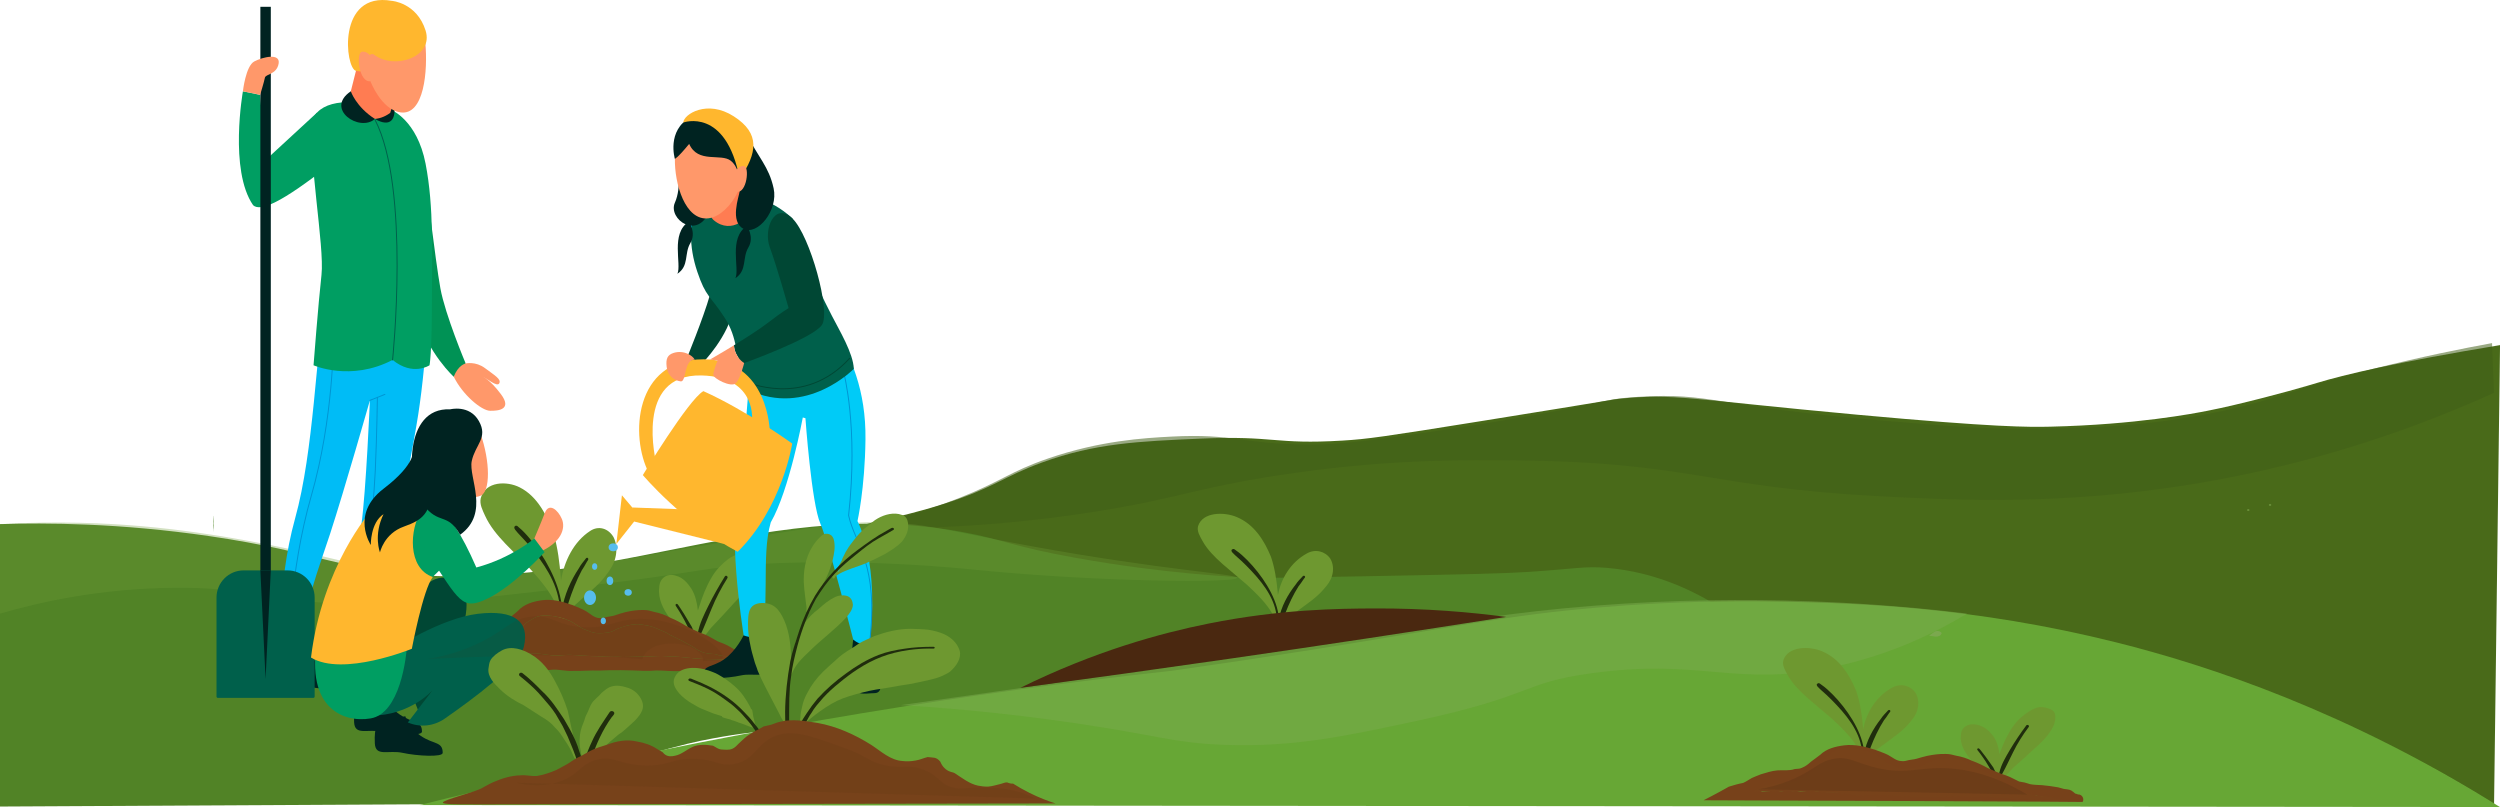 <?xml version="1.0" encoding="UTF-8"?>
<svg id="Calque_2" data-name="Calque 2" xmlns="http://www.w3.org/2000/svg" viewBox="0 0 1925.62 621.78">
  <defs>
    <style>
      .cls-1 {
        fill: #00bcf6;
      }

      .cls-1, .cls-2, .cls-3, .cls-4, .cls-5, .cls-6, .cls-7, .cls-8, .cls-9, .cls-10, .cls-11, .cls-12, .cls-13, .cls-14, .cls-15, .cls-16, .cls-17, .cls-18, .cls-19, .cls-20, .cls-21, .cls-22, .cls-23, .cls-24, .cls-25, .cls-26, .cls-27, .cls-28, .cls-29 {
        stroke-width: 0px;
      }

      .cls-2 {
        fill: #004734;
      }

      .cls-30 {
        stroke: #00604b;
      }

      .cls-30, .cls-31, .cls-32 {
        fill: none;
        stroke-linecap: round;
        stroke-linejoin: round;
        stroke-width: .75px;
      }

      .cls-3 {
        fill: #518326;
      }

      .cls-4 {
        fill: #00604b;
      }

      .cls-5 {
        fill: #202d0d;
      }

      .cls-31 {
        stroke: #004734;
      }

      .cls-6 {
        fill: rgba(75, 116, 39, .31);
      }

      .cls-7 {
        opacity: .2;
      }

      .cls-7, .cls-17 {
        fill: #4a2910;
      }

      .cls-8 {
        fill: #009e62;
      }

      .cls-9 {
        fill: #ffb72e;
      }

      .cls-10 {
        fill: #ff7c52;
      }

      .cls-11 {
        fill: #67a735;
      }

      .cls-12 {
        fill: rgba(72, 105, 24, .99);
      }

      .cls-13 {
        fill: rgba(65, 94, 23, .53);
      }

      .cls-14 {
        fill: #002321;
      }

      .cls-15 {
        fill: rgba(110, 143, 60, .9);
      }

      .cls-32 {
        stroke: #0094d2;
      }

      .cls-16 {
        fill: #ff986a;
      }

      .cls-17 {
        opacity: .1;
      }

      .cls-18 {
        fill: #009255;
      }

      .cls-19 {
        fill: #6e9830;
      }

      .cls-20 {
        fill: #77421a;
      }

      .cls-21 {
        fill: rgba(111, 155, 55, .31);
      }

      .cls-22 {
        fill: rgba(125, 168, 82, .69);
      }

      .cls-23 {
        fill: #4a2810;
      }

      .cls-24 {
        fill: #00cbf7;
      }

      .cls-25 {
        fill: #77411a;
      }

      .cls-26 {
        fill: rgba(121, 171, 77, .53);
      }

      .cls-27 {
        fill: rgba(80, 118, 47, .22);
      }

      .cls-28 {
        fill: #56bded;
      }

      .cls-29 {
        fill: #4b8120;
      }
    </style>
  </defs>
  <g id="Calque_8" data-name="Calque 8">
    <g>
      <path class="cls-11" d="M1918.68,618.85c0,.16,0,.32,0,.48-.52-.08-1.06-.25-1.59-.47.53,0,1.06,0,1.59,0Z"/>
      <path class="cls-29" d="M164.37,397.92c.01-.17.02-.33.03-.5.03-.01.05-.03.08-.04l-.15,9.94s-.07-.02-.1-.03c0-.3-.01-.6-.02-.9-.04-1.62-.09-3.24-.11-4.87.09-1.2.19-2.4.28-3.61Z"/>
      <path class="cls-29" d="M159.26,588.79c-.04.87-.07,1.74-.1,2.61,0,.21-.02.42-.02.64-.07-.98-.15-1.96-.22-2.95.12-.09.24-.19.34-.3Z"/>
      <path class="cls-29" d="M163.6,424.57c0-.06,0-.11,0-.17,0,.06,0,.11,0,.17Z"/>
      <path class="cls-29" d="M164.38,403.92c-.02,1.56-.05,3.12-.07,4.68,0,.45-.01.89-.02,1.34-.03-1.19-.06-2.37-.09-3.56-.02-.75-.04-1.5-.06-2.25.08-.07.16-.15.24-.22Z"/>
      <path class="cls-29" d="M167.45,579.11h0s0,0,0,0Z"/>
      <path class="cls-29" d="M167.64,570.13v.03s0,0,0,0c0-.01,0-.02,0-.04Z"/>
      <path class="cls-6" d="M163.6,424.57c0-.06,0-.11,0-.17,0,.06,0,.11,0,.17Z"/>
      <path class="cls-27" d="M163.6,424.57c0-.06,0-.11,0-.17,0,.06,0,.11,0,.17Z"/>
      <path class="cls-27" d="M164.33,407.45c0,.39-.01.77-.02,1.16,0,.45-.01.89-.02,1.34-.02-.75-.03-1.5-.05-2.26.03-.08.06-.16.09-.24Z"/>
      <path class="cls-12" d="M661.79,406.76c-.29-3.87,25.74-6.15,64.34-18.38,40.04-12.69,45.63-20.89,76.6-32.17,40.71-14.83,73.92-16.27,122.55-18.38,56.64-2.46,56.13,4.71,108.77,1.53,19.16-1.16,30.95-2.82,108.77-15.32,104.67-16.82,98.95-16.32,104.17-16.85,42.88-4.36,53.83.35,183.83,12.26,105.63,9.67,131.48,9.59,148.6,9.19,65.59-1.52,110.58-10.18,121.02-12.26,7.08-1.41,13.07-2.71,18.7-4.03,34.68-8.15,59.69-15.64,65.56-17.42,20.89-6.34,60.21-15.7,140.94-29.11-1.53,117.96-3.06,235.91-4.6,353.87-42.17-26.73-105.18-61.57-186.89-88.85-60.48-20.19-108.07-28.34-165.45-38.3-61.98-10.76-144.64-21.56-243.57-24.51-36.74-18.96-67.64-25.28-88.85-27.57-25.22-2.73-35.05.39-113.36,4.6-11.39.61-38.25,2-70.47,3.06-61.04,2.01-92.24,2.96-125.62,0-29.37-2.61-51.78-6.73-73.53-10.72-54.81-10.07-58.89-15.46-98.04-21.45-55.78-8.52-93.1-4.55-93.45-9.19Z"/>
      <path class="cls-13" d="M655.66,406.76c79.38,1.57,142.6-5.55,185.36-12.26,72.65-11.39,80.31-19.64,159.32-30.64,72.18-10.05,127.47-9.66,170.04-9.19,131.44,1.45,145.37,20.61,277.28,27.57,60.42,3.19,140.94,7.01,240.51-9.19,99.66-16.22,178.99-46.08,232.85-70.47-.51-12.77-1.02-25.53-1.53-38.3-21.36,3.88-53.38,10.21-91.91,19.91-64.31,16.2-71.79,22.91-114.89,32.17-57.51,12.36-103.9,13.25-142.47,13.79-39.68.56-66.97-1.68-119.49-6.13-131.34-11.13-132.19-21.84-188.43-18.38-35.6,2.19-21,5.61-144,24.51-75.55,11.61-94.64,12.41-111.83,12.26-49.69-.45-56.18-8.64-104.17-6.13-21.44,1.12-55.05,3.12-94.98,16.85-29.67,10.2-35.77,17.58-68.94,30.64-34.17,13.46-63.6,19.77-82.72,22.98Z"/>
      <path class="cls-3" d="M0,403.7c35.55-1.1,92.12-.79,160.85,9.19,86.17,12.51,103.3,27.42,171.57,30.64,3.39.16,6.5.27,9.94.27,76.31-.06,129.95-11.42,166.23-18.65,82.83-16.52,151.52-30.23,232.85-15.32,32.19,5.9,37.36,10.97,87.32,19.91,68.58,12.28,121.27,14.75,137.87,15.32,7.96.27,39.52-.32,102.64-1.53,59.2-1.14,89.2-1.74,108.77-3.06,37.01-2.51,42.76-4.51,59.74-3.06,38.39,3.27,68.32,18.54,87.32,30.64-84.79,6.92-153.37,14.47-199.15,19.91-140.47,16.71-232.73,33.37-335.49,45.96-27.84,3.41-57.02,6.59-95.73,13.26-8.96,1.54-25.75,4.49-49.81,8.19-50.7,7.8-62.64,8.06-80.75,10.78,0,0-11.7,1.83-24.95,4.54-21.58,4.42-81.69,21.72-161.36,48.51-125.96.68-251.91,1.36-377.87,2.04v-217.53Z"/>
      <path class="cls-11" d="M323.23,620.09c30.24-7.57,60.88-14.88,91.91-21.93,168.96-38.35,331.86-64.56,487.15-81.45h0c158.92-22.57,214.8-35.35,281.87-43.86,21.18-2.69,95.94-11.6,191.49-9.4,53.79,1.24,144.44,3.84,254.3,31.33,71.89,17.99,178.19,53.19,295.66,126.87-534.13-.52-1068.26-1.04-1602.38-1.57Z"/>
      <path class="cls-26" d="M693.96,543.1c30.48,1.82,76.84,5.51,133.28,13.79,66.02,9.69,76.86,15.46,116.43,16.85,51.94,1.82,91.32-6.39,147.06-18.38,92.2-19.84,80.42-29.26,134.81-36.77,85.62-11.82,110.53,10.88,185.36-4.6,46.98-9.72,82.67-28.32,104.17-41.36-64.95-7.86-164.75-15.52-286.47-6.13-62.96,4.86-105.8,12.27-203.74,27.57-77.74,12.15-190.88,29.37-330.89,49.02Z"/>
      <path class="cls-21" d="M0,403.7v68.94c30.09-8.76,76.97-19.48,134.81-19.91,55.72-.42,63.16,9.04,127.15,12.26,50.43,2.54,96.94-2.9,189.96-13.79,89.54-10.48,87.63-14.1,134.81-16.85,6.59-.38,13.03-.69,19.9-.87,70.52-1.92,125.91,3.52,145.54,5.47,95.17,9.45,200.33,10.15,200.68,6.13.26-2.99-57.65-5.89-159.32-24.51-66.47-12.17-81.85-18.27-121.02-18.38-22.35-.06-53.5,5.06-114.89,15.32-79.44,13.27-93.09,17.63-140.94,22.98-56.23,6.29-80.86,5.13-99.57,3.06-27.03-2.99-31.17-6.72-76.6-16.85-24.49-5.46-74.62-16.48-131.74-21.45-27.01-2.35-64.1-4.08-108.77-1.53Z"/>
      <path class="cls-19" d="M986.75,489.71c-.81.13-1.64-.24-1.99-.9-.28-.52-.21-1.1.11-1.56-.15-1.43-.32-2.87-.47-4.29-.5.52-1.13.94-1.89.47-.56-.35-.64-1.01-.29-1.5.57-.73,1.18-1.43,1.81-2.11-.11-.73-.21-1.47-.31-2.2-.72.08-1.53-.49-1.4-1.46-1.37-.22-1.35-1.73-1.84-2.65-4.86-8.85-12.56-16.13-20.11-23.19-6.21-5.33-12.56-10.54-18.72-15.92-6.04-5.36-11.81-11.08-15.56-17.96-1.85-3.49-4.37-7.27-3.26-11.25,3.49-10.99,20.16-11.05,29.83-6.92,13.64,5.72,21.3,18.45,26.27,30.54,2.99,8.71,4.3,17.85,5.16,26.91.08.86.14,1.72.21,2.58,2.46-12.71,9.79-25.15,22.32-32.02,6.52-3.68,14.05-1.73,18.02,3.99,2.35,3.97,2.66,8.82,1.37,13.11-.98,3.83-3.49,7.12-6.19,10.17-5.57,6.72-13.25,11.63-20.35,16.96-4.08,3.07-8.2,6.11-12.05,9.41-.05.04-.1.09-.15.13.02.09.04.18.06.27.04.18.07.37.11.55.06.26.11.51.16.77.09.49-.22.99-.75,1.15.27,1.37.54,2.74.81,4.1.42.34.64.85.6,1.35-.07.72-.69,1.33-1.5,1.46Z"/>
      <path class="cls-5" d="M949.63,422.88c.94-.18,1.66.46,2.27.99,3.31,2.25,6.16,4.92,8.91,7.69,10.82,10.98,21.73,27.09,23.9,41.72.07.52.11,1.25-.67,1.3-.5.03-.81-.36-.81-.77-1.99-14.8-12.34-27.1-23.1-37.98-2.56-2.69-5.41-5.15-8.19-7.64-1.16-1.28-5.42-4.17-2.3-5.31Z"/>
      <path class="cls-5" d="M985.02,477.12c1.77-9.83,6.76-18.99,13.13-27.1,1.31-2.03,3.08-3.82,4.77-5.59.45-.55,1.09-1.34,1.93-.83,1.23.92-.67,2.1-1.05,2.97-1.06,1.73-2.3,3.35-3.56,4.96-4.14,6.56-7.43,13.53-10.16,20.65-.9,2.52-1.59,5.09-2.46,7.6-.27.52-.78,1.27-1.53,1.09-1.59-.57-1.31-2.54-1.08-3.75Z"/>
      <path class="cls-29" d="M1303.81,431.14c.26.04.53.09.79.13-.38-.07-.77-.13-1.15-.2.12.02.24.04.36.06Z"/>
      <path class="cls-3" d="M1749.38,388.93c0,.4-.44.73-.9.72-.49-.02-.84-.36-.84-.77s.44-.73.9-.72c.49.02.84.36.84.77Z"/>
      <path class="cls-3" d="M1732.59,392.88c0,.4-.44.73-.9.72-.49-.02-.84-.36-.84-.77s.44-.73.9-.72c.49.02.84.36.84.77Z"/>
      <path class="cls-3" d="M1538.96,332.41s-.01,0-.02,0c-.04,0-.07,0-.11-.01.04,0,.08,0,.12.01Z"/>
      <path class="cls-3" d="M1655.01,489.75s.01,0,.03,0c0,0-.02,0-.03,0Z"/>
      <path class="cls-15" d="M1732.59,392.88c0,.4-.44.73-.9.72-.49-.02-.84-.36-.84-.77s.44-.73.9-.72c.49.02.84.36.84.77Z"/>
      <path class="cls-15" d="M1748.55,388.16c.49.02.84.36.84.77s-.44.73-.9.72c-.49-.02-.84-.36-.84-.77s.44-.73.9-.72Z"/>
      <path class="cls-11" d="M575.33,611.72s-.08,0-.12,0c.04,0,.08,0,.12,0Z"/>
      <path class="cls-11" d="M575.36,611.73s.02,0,.03,0c-.02,0-.05,0-.07,0,.01,0,.03,0,.04,0Z"/>
      <path class="cls-11" d="M575.42,611.73s.06,0,.09,0c-.04,0-.07,0-.11,0,0,0,.02,0,.02,0Z"/>
      <path class="cls-11" d="M575.72,611.73h-.21c.07,0,.14,0,.21,0Z"/>
      <path class="cls-11" d="M1126.93,621.65c-3.56.01-7.11.05-10.67.13-3.33-.03-6.67-.07-10-.12,6.89,0,13.79,0,20.68,0Z"/>
      <path class="cls-22" d="M1493.67,489.82c-2.09.85-4.56.25-6.73-.07-.31-.05-.61-.09-.92-.15,1.37-.88,2.64-1.86,3.92-2.83,1.38-1.01,3.52-.96,4.85.09.27.21.49.45.67.72-.11.93-.77,1.82-1.78,2.23Z"/>
      <path class="cls-22" d="M1493.67,489.82c-2.09.85-4.56.25-6.73-.07-.31-.05-.61-.09-.92-.15,1.37-.88,2.64-1.86,3.92-2.83,1.38-1.01,3.52-.96,4.85.09.27.21.49.45.67.72-.11.93-.77,1.82-1.78,2.23Z"/>
      <path class="cls-6" d="M375.57,608.5c1.19-.05,2.37.79,2.38,1.85s-.88,1.98-2.16,2.04c-1.19.05-2.37-.79-2.38-1.85s.88-1.98,2.16-2.04Z"/>
      <g>
        <path class="cls-19" d="M538.35,495.85c-1.13,1.3-3.05.28-3.03-1.27-1.5.22-3.7-.96-4.6-2.06-.73-.42-1.56-.71-2.17-1.35-3.2-3.62-6.57-7.07-9.64-10.82-1.51-1.39-2.17-3.43-3.56-4.93-4.57-6.39-8.69-14.48-7.58-22.74.1-7.6,6.45-11.51,13.01-9.17,5.14,1.29,8.93,5.6,11.83,10.05,3.03,4.99,4.3,10.85,4.93,16.72.25-.84.53-1.67.84-2.49,2.53-8.05,5.45-15.87,9.73-22.99,3.18-5.59,7.68-10.25,12.65-14.05,2.9-1.95,6.25-4.12,9.81-3.81,2.79.43,5.44,1.14,7.78,2.85,2.32,1.84,2.67,4.97,2.41,7.82-.38,9.78-9.2,20.6-15.64,27.15-5.47,6.05-10.95,12.11-16.61,17.96-1.29,1.27-2.27,2.84-3.42,4.25-1.37,1.53-2.69,3.31-4.02,4.84-.95,1.31-1.63,2.83-2.72,4.03Z"/>
        <path class="cls-19" d="M434.56,485.11c-.81.16-1.65-.29-2-1.09-.28-.63-.21-1.31.11-1.87-.16-1.72-.32-3.44-.48-5.15-.5.63-1.14,1.13-1.9.57-.57-.42-.64-1.21-.29-1.8.57-.87,1.18-1.71,1.82-2.53-.11-.88-.21-1.76-.31-2.64-.72.1-1.53-.58-1.41-1.76-1.38-.27-1.36-2.08-1.85-3.18-4.89-10.61-12.62-19.35-20.21-27.83-6.24-6.4-12.62-12.65-18.81-19.1-6.07-6.43-11.87-13.29-15.64-21.55-1.86-4.18-4.39-8.72-3.28-13.5,3.51-13.18,20.25-13.26,29.97-8.29,13.71,6.86,21.41,22.14,26.4,36.64,3.01,10.45,4.33,21.42,5.19,32.29.08,1.03.15,2.07.21,3.1,2.47-15.25,9.83-30.17,22.42-38.41,6.55-4.42,14.12-2.07,18.11,4.79,2.36,4.76,2.68,10.58,1.38,15.73-.99,4.6-3.5,8.54-6.22,12.19-5.59,8.06-13.31,13.95-20.45,20.34-4.1,3.68-8.24,7.33-12.11,11.29-.05.05-.1.1-.15.16.02.11.04.21.06.32.04.22.07.44.11.66.06.31.11.61.16.92.09.59-.22,1.18-.75,1.38.27,1.64.55,3.28.82,4.92.42.41.65,1.02.6,1.62-.07.87-.7,1.6-1.51,1.76Z"/>
        <path class="cls-5" d="M397.25,404.92c.94-.21,1.66.55,2.28,1.19,3.32,2.7,6.19,5.91,8.95,9.23,10.88,13.18,21.84,32.5,24.03,50.05.07.62.11,1.5-.67,1.56-.5.04-.82-.44-.82-.93-2-17.76-12.41-32.52-23.22-45.57-2.57-3.23-5.44-6.17-8.23-9.17-1.16-1.53-5.45-5-2.31-6.36Z"/>
        <path class="cls-5" d="M432.82,470c1.78-11.79,6.78-22.78,13.19-32.52,1.31-2.44,3.09-4.58,4.79-6.7.45-.66,1.1-1.61,1.94-.99,1.23,1.1-.68,2.52-1.06,3.56-1.07,2.07-2.31,4.02-3.57,5.95-4.16,7.88-7.46,16.23-10.2,24.77-.9,3.02-1.59,6.11-2.47,9.12-.27.62-.78,1.52-1.53,1.3-1.59-.68-1.32-3.04-1.08-4.5Z"/>
        <path class="cls-5" d="M520.66,465.33c1.15-.87,1.85,1.02,2.48,1.74,1.37,1.98,2.6,4.07,3.92,6.08,1.93,3.17,3.82,6.37,5.72,9.56.77,1.5,1.11,3.18,1.85,4.69,1.21,1.86,3.03,5.9,1.21,7.79-1,.63-1.68-.65-1.98-1.49-1.18-1.93-1.29-4.18-1.85-6.33-2.32-4.5-4.36-9.13-6.98-13.45-1.15-2.06-2.42-4.03-3.7-6.01-.42-.77-1.54-1.74-.68-2.59Z"/>
        <path class="cls-5" d="M537.5,487.61c1.39-7.48,4.8-14.21,8.09-20.91,3.87-7.81,8.16-15.36,12.73-22.72.87-1.3,2.76.08,1.9,1.42-4.63,7.36-8.79,15.29-12.1,23.39-2.79,6.54-5.27,13.2-8.26,19.62-.91,2.07-2.84,1.55-2.36-.8Z"/>
        <path class="cls-25" d="M305.18,512.22c3.42-1.94,6.84-3.91,10.22-5.92,3.53-2.11,7.07-4.22,10.53-6.46.72-.47,1.46-.93,2.19-1.4,3.62-1.24,7.23-2.5,10.98-3.26,2.42-1.09,4.48-2.92,6.75-4.3,2.36-1.13,4.68-2.28,7.1-3.27,4.19-1.37,8.35-3.02,12.76-3.4,4.43-.43,9.02.56,13.27-1.13,1.89-.38,3.87-.01,5.6-1.08,2.75-1.21,4.95-3.11,7.03-5.31,2.5-1.89,4.73-4.14,7.21-6.05,4.8-5.33,11.72-7.31,18.41-8.29,8.17-1.18,16.32,1.09,24.02,3.8,3.33,1.54,6.81,2.66,10.01,4.52,3.45,2.02,6.36,5.3,10.53,5.42,1.99.33,3.89-.33,5.78-.89,1.69-.41,4.34-.61,5.78-1.14,2.98-.99,5.39-1.79,8.34-2.55,4.73-1.08,9.57-1.84,14.42-1.64,2.73-.03,5.34.71,7.93,1.51,4.29.82,8.43,2.34,12.31,4.45,4.19,1.7,8.15,3.86,12.02,6.27,4.99,2.58,9.52,4.89,14.73,6.69,3.38,1.39,6.42,3.5,9.67,5.16.1.03.21.06.32.08.31.24.72.39,1.09.52.42.16.84.31,1.26.47.02,0,.05.02.07.03,0,0,0,0,0,0,0,0,.02,0,.02,0,1.55.59,3.07,1.23,4.55,1.95,1.71.88,3.3,1.92,4.98,2.85,1.55.87,3.2,1.63,4.89,2.27,1.71.64,3.49,1.15,5.25,1.69,1.98.6,3.93,1.26,5.87,1.96-.1-.04-.19-.07-.29-.11,2.4.88,4.81,1.74,7.2,2.66.83.32,1.67.63,2.5.95-.31.1-.62.2-.92.29-.61.2-1.21.44-1.77.73-.31.16-.6.34-.91.49-.1.04-.2.08-.3.12-.88.25-1.79.44-2.69.61-.76.13-1.52.23-2.28.32-.99.12-1.98.29-2.96.44-2.66.41-5.4.63-7.98,1.34-.48.13-.89.36-1.22.66-5.1.22-10.2.51-15.32.94-4.56.45-9.13.34-13.7.39-5.54.33-11.06.79-16.59,1.21-6.12.53-12.19-.49-18.3-.37-3.13.2-6.24.36-9.37.27-11.62-.47-23.25-.81-34.86-.2-6.5-.29-12.98.42-19.48.23-5.28.44-10.45-1.08-15.71-.93-3.6.22-7.18.59-10.78.91-3.87.42-7.73-.24-11.6-.17-7.17.73-14.38.61-21.43-1.1-4.6.02-9.21.19-13.78-.56-4.8.08-9.58-.09-14.34-.83-4.93-.51-9.62,1.63-14.52,1.64-4.78.32-9.41-.47-14.05-.6-2.49.96-5.09,1.56-7.74,1.65-3.15.13-6.19-.57-9.18-1.52-2.92.04-5.87.53-8.75,0,1.76-.99,3.51-2.01,5.24-2.99ZM559.75,505.35c-3.07.1-6.03-.47-8.93-1.54-3.57-.21-7.22-.3-10.56-1.86-2.74-1.06-5.1-2.85-7.6-4.39-1.67-.82-3.3-1.73-4.9-2.69-4.88-2.82-10.14-4.79-14.94-7.75-5.15-2.18-10.23-4.95-15.81-5.54-6.22-1.65-12.54-.42-18.52,1.69-3.08.85-5.69,2.8-8.75,3.66-3.35.63-6.81.99-10.21.71-3.31-.35-5.03-1.23-7.76-2.27-1.64-.51-3.2-1.24-4.65-2.17-2.91-1.64-4.87-3.23-7.62-4.7-6.69-3-13.92-4.65-21.2-4.36-4.88.13-9.08,3.14-13.14,5.68-3.78,3.36-5.52,6.78-9.69,8.99-3.1,2.45-6.58,4.16-10.19,5.57-1.15.6-2.29,1.19-3.56,1.46-4.01.27-8.07.61-11.97,1.34-3.17.61-6.4.87-9.53,1.69-2.58,1.03-5.12,2.24-7.38,3.93,5.33-.57,10.65-.96,16-.46,4.85-.62,9.66.15,14.49.39,6.86-1.07,13.8-.52,20.64.44,3.86.25,7.75-.25,11.6.33,3.61.48,7.21,1.07,10.84,1.41,5.03.45,10.03-1.03,15.08-.36,6.26.1,12.48,1,18.75.9,2.23-.02,4.44.17,6.66.37,4.17.28,8.33-.11,12.5.2,5.86.13,11.71-.49,17.57-.47,4.43-.04,8.82.6,13.26.48,3.46-.18,6.92-.47,10.39-.29,9.05.61,18.04,2.14,27.13,1.93,8.97.44,17.94,1,26.92.53-5.17-.99-9.75-2.31-14.91-2.88Z"/>
        <path class="cls-25" d="M583.72,511.54c-.07.01-.14.03-.21.04.07-.01.14-.03.21-.04Z"/>
        <path class="cls-20" d="M574.66,508.22c-8.98.46-17.95-.09-26.92-.53-9.09.21-18.08-1.32-27.13-1.93-3.47-.18-6.93.11-10.39.29-4.44.12-8.83-.52-13.26-.48-5.86-.02-11.71.6-17.57.47-4.17-.31-8.33.08-12.5-.2-2.22-.21-4.44-.4-6.67-.38-6.27.11-12.49-.79-18.75-.9-5.05-.67-10.04.81-15.08.36-3.63-.35-7.22-.93-10.84-1.41-3.85-.59-7.73-.08-11.6-.33-6.84-.97-13.77-1.51-20.63-.44-4.83-.24-9.64-1.01-14.49-.39-5.36-.5-10.67-.11-16,.46,2.26-1.69,4.8-2.9,7.38-3.93,3.13-.82,6.36-1.08,9.52-1.69,3.9-.73,7.96-1.07,11.97-1.34,1.27-.27,2.41-.87,3.56-1.46,3.61-1.41,7.09-3.12,10.19-5.57,4.17-2.21,5.9-5.64,9.69-8.99,4.07-2.54,8.27-5.55,13.14-5.68,7.28-.3,14.52,1.35,21.21,4.36,2.76,1.47,4.72,3.06,7.62,4.7,1.45.94,3.02,1.66,4.65,2.17,2.73,1.04,4.45,1.92,7.76,2.27,3.4.28,6.86-.08,10.21-.71,3.07-.85,5.68-2.81,8.76-3.66,5.97-2.12,12.3-3.34,18.52-1.69,5.58.58,10.65,3.36,15.81,5.54,4.81,2.96,10.06,4.93,14.94,7.75,1.6.97,3.23,1.87,4.9,2.69,2.49,1.54,4.86,3.33,7.6,4.39,3.34,1.56,7,1.65,10.56,1.86,2.9,1.07,5.86,1.64,8.93,1.54,5.16.57,9.75,1.89,14.91,2.88Z"/>
        <path class="cls-14" d="M308.07,550.47c-10.05-6.92-11.85-15.07-11.85-15.07l-20.53,4.79s-3.69,2.66-2.94,16.18c.58,10.56,10.51,4.83,21.5,7.25,10.99,2.42,30.77,3.46,30.77,0,0-8.99-6.91-6.23-16.96-13.16Z"/>
        <path class="cls-14" d="M324.03,566.75c-10.05-6.92-11.85-15.07-11.85-15.07l-20.53,4.79s-3.69,2.66-2.94,16.18c.58,10.56,10.51,4.83,21.5,7.25,10.99,2.42,30.77,3.46,30.77,0,0-8.99-6.91-6.23-16.96-13.16Z"/>
        <g>
          <path class="cls-1" d="M293.58,84.33c12.75,3.44,23.17,13.41,28.04,26.86,3.84,10.61,7.42,26.13,8.45,48.23,2.49,53.46-1.24,116.52-7.87,159.48s-36.47,188.27-36.47,188.27h-12.41s1.23-75.4,4.96-102.36c3.73-26.96,6.63-96.42,6.63-96.42,0,0-19.48,68.54-30.67,102.82-11.19,34.27-16.33,43.53-22.96,88.32l-15.17,7.64s-3.32-55.75,11.19-107.84c14.5-52.09,16.16-128.86,23.62-172.73,1.24-71.29-14.92-126.12-7.04-137.54,6.06-8.8,29.57-10.14,49.71-4.72Z"/>
          <path class="cls-32" d="M222.1,504.15s.61-62.94,17.68-122.25c17.07-59.31,17.07-120.03,17.07-120.03"/>
          <line class="cls-32" x1="284.9" y1="308.39" x2="296.46" y2="303.77"/>
          <path class="cls-32" d="M277.13,507.17s10.63-115.68,11.92-144.45c1.29-28.76,1.63-56.64,1.63-56.64"/>
          <path class="cls-8" d="M187.1,70.32s4.14.91,13.26,2.74c1.66,24.68,6.63,47.98,6.63,47.98l37.19-34.29,11.29,38.99c-39.37,31.2-55.12,37.35-60.5,32.32-18.65-26.96-7.87-87.74-7.87-87.74Z"/>
          <path class="cls-18" d="M327.33,133.35s8.13,68.11,11.86,88.67c3.73,20.56,19.48,57.93,19.48,57.93l-9.12,10.28s-19.06-17.03-29.01-47.64c-9.95-30.62,6.79-109.24,6.79-109.24Z"/>
          <path class="cls-8" d="M301.29,84.64s19.96,7.69,26.51,41.44c6.55,33.75,4.85,69.76,4.85,108.39s-1.81,46.88-1.81,46.88c0,0-12.82,8.65-28.46-4.11-32.31,16.87-60.88,4.11-60.88,4.11,0,0,3.63-47.18,6.12-69.56,2.49-22.38-10.69-90.9-6.7-120.18,7.04-15.41,32.41-16.16,60.37-6.97Z"/>
          <rect class="cls-14" x="200.54" y="5.23" width="8.04" height="523.36" transform="translate(409.13 533.83) rotate(180)"/>
          <path class="cls-14" d="M303.12,78.67s-5.83,9.83-14.34,12.94c12.24,7.1,17.12.03,14.34-12.94Z"/>
          <path class="cls-16" d="M371.77,290.23c2.79.73,11.04,8.24,12.78,5.03,1.74-3.2-3.6-6.15-10.92-11.66-7.32-5.51-14.97-3.65-14.97-3.65,0,0-5.91,1.27-9.12,10.28,6.78,13.87,21.3,26.04,27.92,26.17,6.62.13,17.19-1.02,8.36-12.81-8.83-11.78-14.06-13.36-14.06-13.36Z"/>
          <path class="cls-10" d="M276.61,44.94l-9.12,36.18s14.87,19.03,33.05,5.85c5.49-16.65,6.74-25.79,6.74-25.79l-30.67-16.24Z"/>
          <path class="cls-16" d="M302.72,6.8s22.79,4.57,24.86,26.05c2.07,21.48-.82,56.47-19.24,53.7-14.77-2.22-23.03-24-23.03-24,0,0-12.81-10.05-12-31.99.81-21.93,17.66-28.79,29.41-23.76Z"/>
          <path class="cls-14" d="M270.22,70.32s3.94,11.95,18.56,21.3c-11.9,10.47-38.83-7.68-18.56-21.3Z"/>
          <path class="cls-16" d="M200.36,73.06s3.15-10.3,3.68-13.21c.53-2.91,8.98-2.33,10.56-10.77,1.58-8.45-12.15-5.24-18.75-1.75s-8.75,22.99-8.75,22.99l13.26,2.74Z"/>
          <path class="cls-9" d="M301.79.65s19.24,1.4,26.02,22.86c6.4,20.28-23.79,30.65-39.69,18.6-1.39-1.05-3.3-.38-3.84,1.38-2.71,8.82-2.7,12.76-10.09,11.08-8.36-1.9-14.92-61.39,27.6-53.92Z"/>
          <path class="cls-16" d="M286.51,44.94s-2.58-5.7-7.59-5.11c-5.01.59-2.51,24.07,6.4,22.72"/>
          <path class="cls-30" d="M302.38,277.24s13.79-131.93-13.48-184.91"/>
          <path class="cls-14" d="M306.02,511.55c-10.52-7.25-16.83-20.69-16.83-20.69-5.84,2.19-11.2,2.27-15.99-.14,0,0-4.93,12.85-4.15,27.01.61,11.06,11.01,5.06,22.51,7.6,11.5,2.54,32.21,3.62,32.21,0,0-9.41-7.23-6.52-17.75-13.77Z"/>
          <path class="cls-14" d="M249.05,514.67c-10.52-7.25-16.83-20.69-16.83-20.69-5.84,2.19-11.2,2.27-15.99-.14,0,0-4.93,12.85-4.15,27.01.61,11.06,11.01,5.06,22.51,7.6,11.5,2.54,32.21,3.62,32.21,0,0-9.41-7.23-6.52-17.75-13.77Z"/>
          <path class="cls-4" d="M187.69,439.34h33.75c11.55,0,20.92,9.38,20.92,20.92v76.29c0,.54-.44.98-.98.98h-73.63c-.54,0-.98-.44-.98-.98v-76.29c0-11.55,9.38-20.92,20.92-20.92Z"/>
          <polygon class="cls-14" points="200.54 439.34 208.58 439.34 204.56 523.05 200.54 439.34"/>
          <path class="cls-2" d="M531.41,176.27s2.76,21.76,15.38,51c-5.05,17.87-18.31,50.02-18.31,50.02l12.37,2.6s20.62-20.79,24.16-42.88-33.6-60.74-33.6-60.74Z"/>
          <path class="cls-24" d="M555.77,151.2c17.08-1.44,34.21,3.78,47.63,15.52,5.2,4.55,10.08,10.26,13.31,17.24,10.59,22.86,11.98,46.73,25.34,68.57,13.36,21.84,25.05,48.16,24.58,86.05-.46,37.89-6.16,62.78-6.16,62.78,0,0,17.97,32.51,8.75,98.04l-10.59-1.02s-19.81-79.24-26.72-94.99c-6.91-15.75-11.52-81.27-11.52-81.27l-2.03-.56s-10.36,56.09-24.69,80.82c-7.83,26.92.46,67.56-9.21,97.02l-10.37-1.93s-12.2-70.2-6.67-106.77c5.53-36.57,8.99-90.42,8.99-90.42,0,0-6.69-41.14-17.74-62.99-11.06-21.84-22.57-36.06-26.26-54.35-2.98-14.8-2.04-29.61,23.35-31.74Z"/>
          <path class="cls-32" d="M649.79,286.63s11.51,41.6,3.84,110.37c4.8,22.22,23.59,37.35,16.11,98.56"/>
          <path class="cls-4" d="M657.65,284.1s-36.49,37.52-81.23,16.19c-11.18-28.39-7.46-39.03-18.54-56.02-11.09-17-14.14-15.25-20.77-34.92-6.63-19.67-6.48-38.69.7-52.27,26.29-9.52,35.96-6.1,35.96-6.1,0,0,18.39.2,36.61,17.3,14.1,43.84,24.4,63.26,30.34,74.87,5.95,11.6,16.48,28.95,16.93,40.96Z"/>
          <path class="cls-10" d="M568.35,132.15s5.53,22.86,7.83,28.95c2.3,6.1-12.63,19.95-26.26,8.64-5.07-3.56-10.59-28.45-10.59-28.45l29.02-9.14Z"/>
          <path class="cls-14" d="M530.62,170.66s5.95,8.51,1.11,16.6c-4.85,8.09-.77,17.45-9.95,23.62,3.37-7.45-5.55-31.07,8.85-40.22Z"/>
          <path class="cls-14" d="M521.58,127.86s3.79,15.75-1.77,28.3c-5.56,12.56,18.02,29.65,26.98,5.46,8.96-24.19-25.21-33.77-25.21-33.77Z"/>
          <path class="cls-16" d="M545.78,94.56s20.27-3.56,26.72,20.83c6.45,24.38-12.9,54.35-29.94,52.83-17.04-1.52-23.95-32-22.57-49.27,1.38-17.27,8.75-23.37,25.8-24.38Z"/>
          <path class="cls-14" d="M669.75,495.56s1.54,5.94,2.69,13.39c.69,4.44,1.91,8.78,3.82,12.75,2.92,6.09,2.98,12.2-2.85,12.2-7.36,0-16.2,3.57-17.38-10.72-1.18-14.29,1.15-30.58,1.15-30.58,3.94,3.45,8.13,4.36,12.57,2.95Z"/>
          <path class="cls-14" d="M557.64,507.92c9.43-6.5,15.09-18.54,15.09-18.54,5.24,1.96,10.04,2.03,14.33-.12,0,0,4.42,11.52,3.72,24.2-.55,9.91-9.86,4.53-20.18,6.81-10.31,2.27-28.87,3.25-28.87,0,0-8.44,6.48-5.85,15.91-12.34Z"/>
          <path class="cls-31" d="M574,293.78s45.27,20.99,80.38-17.76"/>
          <path class="cls-9" d="M541.64,276.73c50.89,0,51.33,56.36,51.33,56.36l-13.8-7.91s5.02-34.96-38.83-35.99c-52.42-1.24-34.86,67.42-34.86,67.42l-5.64,7.81c-14.74-28.15-11.4-87.67,41.8-87.67Z"/>
          <path class="cls-9" d="M610.21,341.65s-35.29-25.51-68.44-40.38c-11.51,6.57-46.62,64.65-46.62,64.65,0,0,30.72,36.61,73.05,59.1,34.42-34.02,42.01-83.38,42.01-83.38Z"/>
          <path class="cls-14" d="M531.75,90.4c6.63-3.68,14.27-4.5,21.54-2.82,7.42,1.72,17.04,5.9,22.02,16.01,8.81,17.88,16.91,24.64,20.58,41.5,3.67,16.86-12.35,36.59-23.16,31.17-10.81-5.42-3.54-24.89-3.02-28.83.53-3.94.7-17.66-6.83-23.62-7.53-5.96-25.3,2.34-32.05-12.98-9.25,11.28-11.02,11.49-11.02,11.49,0,0-6.51-21.68,11.93-31.92Z"/>
          <path class="cls-14" d="M575.31,174.05s5.95,8.51,1.11,16.6c-4.85,8.09-.77,17.45-9.95,23.62,3.37-7.45-5.55-31.07,8.85-40.22Z"/>
          <path class="cls-16" d="M530.18,272.74c1.95.97,3.9,2.36,5,4.3-8.46-.31-6.41,17.28-10.82,16.72-4.42-.56-10.02-3.56-10.9-11.48-.66-5.95.67-8.89,5.23-10.4,3.78-1.25,7.89-.93,11.49.86Z"/>
          <path class="cls-2" d="M565.32,265.96c7.7-4.73,19.56-12.21,26.5-17.58,10.9-8.45,15.61-11.04,15.61-11.04,0,0-9.16-32.46-14.46-46.75-5.3-14.29,3.86-35.5,17.41-22.31,13.55,13.19,29.75,71.66,22.68,82.05-7.07,10.39-59.87,29.3-59.87,29.3,0,0-7.16-4.06-7.87-13.67Z"/>
          <path class="cls-16" d="M546.86,276.94s5.91-3.4,11.01-6.47c0,0,3.05-1.81,7.44-4.5.71,9.61,7.87,13.67,7.87,13.67,0,0-2.88,11.95-6.41,15.52-3.53,3.57-17.38-3.57-17.38-6.5s3.28-10.95,3.28-10.95l-5.81-.77Z"/>
          <polygon class="cls-9" points="536.18 392.68 487.02 390.89 484.77 400.8 557.87 419.02 536.18 392.68"/>
          <polygon class="cls-9" points="487.02 390.89 479.03 381.49 474.74 419.02 488.44 401.71 487.02 390.89"/>
          <path class="cls-9" d="M526.3,94.38s32.96-12.09,43.44,43.43c13.59-19.92,16.02-34.95-4.5-48.17-20.52-13.23-38.66-1.62-38.94,4.74Z"/>
          <path class="cls-16" d="M566.47,132.36s2.25-4.97,6.62-4.46c4.37.51,2.19,20.99-5.58,19.82"/>
          <path class="cls-2" d="M300.41,491.67s25.81-63.12,52-42.73c26.19,20.39-29.86,99.51-29.86,99.51l-22.15-56.78Z"/>
          <path class="cls-4" d="M302.95,499.97s36.6-23.79,65.1-27.19c28.51-3.4,40.06,6.22,35.44,25.41-3.31,13.76-40.3,41.02-60.96,55.35-8.51,5.9-19.06,6.99-28.41,2.92h0l19.26-25.06s-16.95,19.76-47.77,19.86c10.02-31.75,17.33-51.29,17.33-51.29Z"/>
          <path class="cls-16" d="M329.14,356.4s-7.32-25.06,8.09-35.26c0,0,25.19-8.92,32.82,12.74,7.63,21.66,7.78,45.03,0,48-7.78,2.97-17.41,0-17.41,0l-6.55,11.89-31.2-20.81c11.17-4.25,14.25-16.57,14.25-16.57Z"/>
          <path class="cls-8" d="M346.09,393.78s5.39,33.98-8.86,46.73c-14.25,12.74-21.19,37.38-23.5,52.25-.39,15.29-6.16,56.76-28.12,60.58-21.96,3.82-52.48-8.92-40.05-66.1,13.07-60.16,43.13-108.32,69.33-114.27"/>
          <path class="cls-16" d="M419.67,395.05c3.08-8.07,10.02-2.55,13.1,4.67,3.08,7.22-.37,18.43-17.91,25.78l-5.21-6.24s6.93-16.14,10.02-24.21Z"/>
          <path class="cls-9" d="M285.61,393.78s-37.42,42.06-46.06,112.68c24.5,15.04,77.68-6.75,77.68-6.75,0,0,8.62-45.77,16.15-55.28-19.76-6.74-17.88-37.14-8.9-50.65-21.72-11.05-38.86,0-38.86,0Z"/>
          <path class="cls-8" d="M330.69,389.53s12.71-6.52,36.21,47.58c26.97-7.22,44.69-22.35,44.69-22.35l7.88,10.54s-23.53,25.83-43.63,35.6c-20.11,9.77-21.65,2.78-47.07-35.78-9.63-13.92-7.32-31.34,1.93-35.58Z"/>
          <path class="cls-14" d="M346.7,315.29s14.87-3.87,22.15,9.01c7.29,12.89-2.73,18.07-5.47,30.75-2.75,12.68,14.37,40.13-8.98,56.83-10.14-17.84-16.23-6.89-28.78-23.6-12.54-16.71-14.98-74.72,21.08-72.99Z"/>
          <path class="cls-14" d="M318.1,346.6s3.01,10.26-22.68,29.84c-25.68,19.58-9.81,43.32-9.81,43.32,0,0-.39-17.08,9.81-23.74-7.93,16.24-2.75,29.49-2.75,29.49,0,0,3.09-14.49,18.41-19.91,15.31-5.41,19.09-10,23.25-29.15,4.15-19.16-16.23-29.84-16.23-29.84Z"/>
        </g>
        <path class="cls-17" d="M488.25,476.94c-15.99,1.26-20.34,7.17-38.81,6.13-21.48-1.22-24.04-9.69-39.83-8.17-16.07,1.55-20.09,10.97-42.89,21.45-15.17,6.97-28.78,9.87-37.79,11.23,92.04-4.24,132.05-3.1,151.15-1.02,5.6.61,10.18,1,14.67,1.29,4.02-14.25,29.56-14.8,40.96-7.65.69.43,1.21.95,1.59,1.52,1.19.96,2.29,2.06,3.27,3.34,1.13,1.47,1.21,2.93.67,4.14,9.78-.03,14.86-.66,15.44-2.64,1.99-6.74-32.3-32.47-68.43-29.62Z"/>
      </g>
      <path class="cls-19" d="M1540.84,602.02c-1.12,1.08-3.03.24-3.01-1.06-1.49.19-3.68-.8-4.57-1.72-.73-.35-1.55-.59-2.16-1.12-3.18-3.02-6.54-5.9-9.59-9.01-1.5-1.16-2.16-2.86-3.54-4.11-4.54-5.33-8.64-12.06-7.54-18.95.1-6.34,6.43-9.6,12.95-7.64,5.12,1.07,8.88,4.67,11.77,8.38,3.02,4.16,4.27,9.04,4.9,13.94.25-.7.53-1.39.83-2.07,2.52-6.71,5.42-13.23,9.69-19.17,3.16-4.66,7.64-8.55,12.59-11.71,2.89-1.63,6.23-3.44,9.77-3.17,2.77.36,5.42.95,7.74,2.37,2.31,1.53,2.65,4.14,2.4,6.52-.38,8.15-9.16,17.17-15.56,22.64-5.44,5.05-10.9,10.1-16.54,14.97-1.28,1.06-2.26,2.37-3.4,3.54-1.37,1.28-2.68,2.76-4,4.04-.95,1.09-1.62,2.36-2.7,3.36Z"/>
      <path class="cls-19" d="M1437.55,593.09c-.81.13-1.64-.24-1.99-.9-.28-.52-.21-1.1.11-1.56-.15-1.43-.32-2.87-.47-4.29-.5.52-1.13.94-1.89.47-.56-.35-.64-1.01-.29-1.5.57-.73,1.18-1.43,1.81-2.11-.11-.73-.21-1.47-.31-2.2-.72.08-1.53-.49-1.4-1.46-1.37-.22-1.35-1.73-1.84-2.65-4.86-8.85-12.56-16.13-20.11-23.19-6.21-5.33-12.56-10.54-18.72-15.92-6.04-5.36-11.81-11.08-15.56-17.96-1.85-3.49-4.37-7.27-3.26-11.25,3.49-10.99,20.16-11.05,29.83-6.92,13.64,5.72,21.3,18.45,26.27,30.54,2.99,8.71,4.3,17.85,5.16,26.91.08.86.14,1.72.21,2.58,2.46-12.71,9.79-25.15,22.32-32.02,6.52-3.68,14.05-1.73,18.02,3.99,2.35,3.97,2.66,8.82,1.37,13.11-.98,3.83-3.49,7.12-6.19,10.17-5.57,6.72-13.25,11.63-20.35,16.96-4.08,3.07-8.2,6.11-12.05,9.41-.05.04-.1.09-.15.13.02.09.04.18.06.27.04.18.07.37.11.55.06.26.11.51.16.77.09.49-.22.99-.75,1.15.27,1.37.54,2.74.81,4.1.42.34.64.85.6,1.35-.07.72-.69,1.33-1.5,1.46Z"/>
      <path class="cls-19" d="M616.94,560.4c-.4.38-1.06.54-1.65.31-.62-.25-.88-.86-.55-1.33.5-.71,1.11-1.38,1.75-2.02-.23-.87-.39-1.74-.36-2.62.01-.76.5-1.72.43-2.45,0-2.45.55-5.04,1.15-7.35.7-3.78,2.04-7.48,4-10.99,2.97-5.89,7.13-11.46,12.16-16.47,2.87-2.9,6.06-5.59,9.14-8.35,1.85-1.87,3.93-3.6,6.12-5.24,3.95-2.92,8.54-5.25,12.43-8.24,3.72-2.11,7.82-3.83,11.81-5.65,8.78-3.19,18.38-5.7,28.18-5.65,4.54.15,9.11.22,13.61.73,4.11.66,8.41,1.78,12.02,3.37,6.04,2.77,10.38,7.42,11.98,12.64,1.61,5.94-2.43,11.84-7.39,16.24-1.6,1.22-3.64,2.03-5.46,3.03-5.68,2.66-12.4,3.72-18.71,5.15-4.76,1.07-9.57,1.94-14.46,2.57-2.86.48-5.68,1.13-8.57,1.52-6.75,1.01-13.51,2.01-20.04,3.73-6.78,1.73-13.63,3.56-19.72,6.46-6.21,3.05-11.71,6.92-16.96,10.86-2.69,2.12-5.39,4.24-7.85,6.52-1.05,1.06-2.01,2.18-3.07,3.24Z"/>
      <path class="cls-19" d="M623.95,470.86c-.44,1.42-2.75,1.15-2.83-.28.32-2.01-.05-4.17-.35-6.15-.8-7-2.01-13.97-1.6-21.01.46-10.32,3.79-20.98,12.06-29.34,1.29-1.14,2.49-2.65,4.57-2.95,2.18-.29,4.4.67,5.34,2.18.86,1.09,1.24,2.55,1.41,3.75.38,2.45.46,4.92.09,7.37-1.11,8.98-4.32,17.77-9.07,26.02-2.27,4.44-5.23,8.65-7.25,13.17-.76,1.27-1.12,2.64-1.78,3.93-.26.51-.5,1.03-.73,1.55.04.59.25,1.17.13,1.75Z"/>
      <path class="cls-19" d="M645.34,440.43l.17-.1c.31-.18.62-.37.93-.55-.04-.39-.04-.78-.02-1.18-.36.61-.72,1.22-1.09,1.83ZM642.73,445.3c-.44.67-1.82.21-1.47-.49.04-.07.08-.14.11-.21-.13-.04-.25-.1-.35-.18-.41-.32-.47-.89-.04-1.22.57-.43,1.17-.83,1.78-1.22,1.3-2.43,2.6-4.84,3.92-7.26.48-.79.85-1.59,1.32-2.38.11-.14.21-.32.35-.47.02-.06.03-.11.05-.17.38-1.67,1.34-3.2,2.08-4.78.54-1.26,1.25-2.46,2.05-3.63,1.45-2.67,3.42-4.96,5.28-7.42,1.87-2.33,3.61-4.52,5.83-6.6,1.2-1.54,3.02-2.74,4.62-3.97,2.43-2.16,4.84-4.35,7.89-6.04,5.11-2.9,12.41-4.99,18.49-2.66,3.4.92,4.35,3.75,4.73,6.21.79,5.02-1.19,10.24-4.77,14.45-3.6,3.78-8.38,6.77-13.21,9.58-4.36,2.34-8.92,4.55-13.53,6.57-3.77,1.73-7.89,2.95-11.84,4.42-3.26,1.18-6.66,2.51-9.55,4.13-1.01.58-1.97,1.2-2.92,1.85-.27.5-.54,1-.82,1.5Z"/>
      <path class="cls-19" d="M606.38,555.45c.39,1.09-.7,2.09-2.02,1.09-1.28-1.14-1.9-2.65-2.75-3.99-2.27-4.81-4.97-9.52-7.35-14.26-3.65-7.19-7.64-14.3-10.64-21.67-.8-2.8-2.12-5.49-2.79-8.31-.96-3.51-2.07-7.01-2.71-10.57-1.33-5.81-2.09-11.74-2-17.61.24-4.07-.11-10.17,3.53-13.33,3.39-3.04,10.45-2.9,14.63-.95,4.11,1.92,6.32,5.41,8.18,8.68,4.99,9.37,6.35,19.61,6.78,29.65.23,4.63-.51,9.17-1.19,13.74.31-.94.69-1.86,1.13-2.77.1-2.12.41-4.23.56-6.35.12-.83.17-1.66.23-2.49.08-.77-.07-1.72.7-2.31.1-.08.2-.14.29-.16.05-.48.14-.97.25-1.44.3-1.85.51-3.7,1.04-5.52.46-2.19,1.03-4.35,2.07-6.42.99-3.69,3.07-7.15,5.31-10.48,3.09-4.11,6.61-7.83,11.09-11.08,3.7-3.43,7.76-6.76,12.7-9.14,2.5-1.1,5.71-1.57,8.47-.89,3.8.97,4.85,4.25,5.06,6.98-.16,3.66-2.82,7.02-5.38,10.01-8.41,9.15-19.22,16.9-28.08,25.76-2.93,2.82-5.86,5.59-8.4,8.62-1.28,1.63-2.45,3.32-3.39,4.94-.75,1.31-1.22,2.71-1.93,4.03-.2.36-.68.59-1.2.5-.31-.05-.59-.22-.73-.45-.04.25-.07.51-.11.76-.39,4.82-1.58,9.58-1.86,14.41-.13,4.9-.33,9.81.23,14.7.07,1.37.31,2.72.48,4.08.04.75.73,1.72-.21,2.26Z"/>
      <path class="cls-19" d="M580.95,560.57c-.48.08-1-.02-1.4-.23-.54-.07-1.02-.29-1.52-.46-2.14-.8-4.3-1.6-6.4-2.45-.73-.25-1.45-.5-2.16-.75-.04.03-.08.06-.12.09-.29-.15-.58-.29-.87-.44h0c-.78-.28-1.55-.56-2.3-.83-.88-.45-2.74-.67-3.51-1.27-1.2-.29-2.38-.59-3.58-.93-.9-.37-3.3-.67-2.93-1.65-2.16-.71-4.33-1.39-6.52-2.04-3.1-1.31-6.3-2.44-9.36-3.8-2.89-1.14-5.19-2.92-7.87-4.27-6.04-3.61-13.5-10.16-13.51-16.45,0-.52.05-1.03.15-1.55,2.7-10.1,15.89-10.64,26.4-7.19,2.6.98,5.33,1.79,7.64,3.16,4.57,2.53,8.68,5.5,12.43,8.73,5.53,4.64,9.16,10.39,12.26,16.15.22.51.43,1.03.63,1.56.44.22.81.58.99,1.09.31,1.23.43,2.52.6,3.78h0c.07.25.13.51.2.76-.03,0-.05.02-.08.02.64,2.35,1.24,4.69,1.72,7.01,1.05.64.49,2.01-.87,1.98Z"/>
      <path class="cls-19" d="M444.62,582.89c.19.74-.29,1.76-1.3,1.54-.66-.13-.94-.78-1.22-1.26-.4-.65-.68-1.34-.91-2.04-1.62-4.1-4.06-7.91-6.6-11.6-2.06-3.35-4.23-6.48-7.16-9.21-1.35-1.65-2.86-3.16-4.62-4.48-1.92-1.55-4.05-2.85-6.23-4.09-4.3-2.9-8.79-5.55-13.08-8.45-6.66-3.23-12.96-7.17-18.11-12.16-4.65-4.51-10.01-9.78-9.14-16.36l-.02.25c.36-2.25.48-4.65,1.66-6.7,2-3.15,5.34-5.5,8.74-7.39,7.3-3.87,16.12-.71,22.54,3.16,8.54,4.96,14.17,12.74,18.42,20.78,3.96,7.16,7.14,14.69,9.66,22.33,2,8.47,3.3,16.94,5.88,25.26.65,2.27,1.57,4.46,2.29,6.71.63,1.22,1.82,3.98-.81,3.72Z"/>
      <path class="cls-19" d="M453.17,589c-.29.42-.86.62-1.39.48-2.42-.2-2.79-3.53-3.16-5.22-.72-1.8-1.02-3.91-1.32-5.76-.62-3.08-1.1-6.25-.79-9.39.04-4.34,1.21-8.6,2.98-12.63.92-2.1,1.19-4.37,2.39-6.38,1.61-2.85,2.32-6.05,4.17-8.78,1.02-1.46,2.54-2.69,3.7-3.94,1.34-1.16,2.61-2.4,3.69-3.73,2.34-1.92,4.72-4.21,7.89-4.95,3.58-1.03,7.64-.4,11.11.73,4.92,1.2,8.9,4.52,11.12,8.55,3.94,7.04.47,11.74-4.62,17.17-3.44,3.07-6.72,6.34-10.4,9.2-2.45,1.43-4.35,3.38-6.49,5.12-2.82,2.2-5.25,4.75-7.92,7.08-4.22,3.75-8,7.83-10.94,12.45Z"/>
      <path class="cls-5" d="M604.73,548.4c.15-12.98,1.65-25.94,3.95-38.79,1.55-8.12,4.42-16.04,6.97-24,3.12-9.16,7.04-18.16,12.14-26.8,8.1-13.17,19.26-25.31,33.04-35.37,6.96-5.1,14.05-10.33,21.94-14.55,1.3-.74,2.51-1.41,3.8-2.14.54-.3,1.28-.29,1.73.11.41.37.39,1.01-.15,1.31-3.74,2.05-7.42,4.42-11.2,6.38-6.33,3.49-11.69,7.87-17.03,12.19-5.96,4.78-11.87,9.75-16.92,15.09-5.73,6.05-10.26,12.66-14.48,19.37-6.38,11.63-10.9,23.8-14.25,36.13-2.04,7.83-4,15.64-4.91,23.59-1.72,11.2-1.49,22.5-1.54,33.75.21,2.63.33,5.26.6,7.88.2,1.2.78,2.78-.75,3.62-1.53.67-2.84-.76-2.73-1.85-.01-.63.08-1.25.11-1.88-.12-4.67-.37-9.35-.32-14.03Z"/>
      <path class="cls-5" d="M612.4,568.86c.77-3.89,2.37-7.68,4.03-11.4,1.42-2.88,3.35-5.56,5.11-8.32,2.43-3.75,5.16-7.44,8.12-10.95,6.44-7.1,13.84-13.64,22.11-19.54,7.48-5.52,15.64-10.53,24.92-14.16,6.37-2.5,13.38-3.89,20.39-4.89,6.7-1.04,13.43-1.35,20.23-1.42.93.04,2.47-.3,2.65.66.03.37-.37.74-.88.74-1.2,0-2.39-.03-3.59-.03-5.1.02-10.21.42-15.23,1.09-15.95,2.27-27.2,6.8-39.51,14.71-5.1,3.29-9.79,6.87-14.28,10.6-4.48,3.58-8.7,7.43-12.4,11.47-3.31,3.84-6.8,7.59-9.14,11.84-1.77,2.32-2.82,4.89-4.31,7.32-1.55,2.76-3.03,5.53-4.09,8.43-.83,2.04-.85,4.35-2.46,6.16-.15.21-.49.28-.77.19-1.19-.39-.89-1.69-.91-2.51Z"/>
      <path class="cls-5" d="M530.35,523.14c1.13-1.42,3.34.35,4.72.71,3.94,1.55,7.79,3.22,11.49,5.09,9.95,5.04,18.77,11.28,25.79,18.64,3,3.02,5.85,6,8.29,9.29,1.91,2.31,3.79,4.65,5.29,7.14.76,1.41,6.39,8.27,2.54,8.35-1.08-.24-1.42-1.16-1.92-1.84-.43-.62-.9-1.46-1.19-2.07-.82-1.48-1.66-2.97-2.66-4.39-2.02-2.67-3.7-5.51-5.98-8.06-3.06-3.38-5.79-6.95-9.38-10.04-2.44-2.39-5.22-4.56-8.16-6.6-4.33-3.12-8.74-6.2-13.74-8.65-2.63-1.34-5.4-2.5-8.16-3.67-1.93-.82-3.88-1.61-5.88-2.33-.9-.18-1.51-.92-1.04-1.59Z"/>
      <path class="cls-5" d="M400.18,518.6c.62-.6,1.61-.59,2.29-.08,5.53,4.24,10.35,9.07,15.15,13.93,6.92,6.32,11.83,14.03,16.87,21.55,3.19,5.39,6.26,10.81,8.75,16.49,1.21,2.74,2.18,5.56,3.02,8.41,1.39,4,2.94,7.94,3.81,12.08.76,2.17,4.24,11.57-.86,10.47-1.45-.69-1.21-2.37-1.58-3.59-.95-3.51-1.46-7.1-2.88-10.51-1.71-6.97-4.86-13.47-7.53-20.16-1.26-2.61-2.58-5.19-3.78-7.83-1.71-3.12-3.64-6.1-5.35-9.21-3.02-4.76-6.85-9.04-10.6-13.35-3.88-4.63-8.38-8.84-13.08-12.79-1.36-1.13-2.76-2.23-4.12-3.36-.64-.54-.7-1.45-.09-2.03Z"/>
      <path class="cls-5" d="M448.4,599.53c-.09-9.82,3.28-19.32,7.51-28.3,3.54-8.08,8.83-15.36,13.72-22.8.57-.81,1.9-.95,2.74-.42,1.96,1.35-.11,3.13-1.16,4.34-7.09,9.8-11.83,20.68-15.7,31.71-1.42,4.5-2.59,9.17-3.64,13.73-.35,1.55-.16,3.19-.61,4.71-.21.62-.92,1.18-1.67.92-1.55-.7-1.14-2.61-1.19-3.89Z"/>
      <path class="cls-5" d="M1400.44,526.25c.94-.18,1.66.46,2.27.99,3.31,2.25,6.16,4.92,8.91,7.69,10.82,10.98,21.73,27.09,23.9,41.72.07.52.11,1.25-.67,1.3-.5.03-.81-.36-.81-.77-1.99-14.8-12.34-27.1-23.1-37.98-2.56-2.69-5.41-5.15-8.19-7.64-1.16-1.28-5.42-4.17-2.3-5.31Z"/>
      <path class="cls-5" d="M1435.82,580.49c1.77-9.83,6.76-18.99,13.13-27.1,1.31-2.03,3.08-3.82,4.77-5.59.45-.55,1.09-1.34,1.93-.83,1.23.92-.67,2.1-1.05,2.97-1.06,1.73-2.3,3.35-3.56,4.96-4.14,6.56-7.43,13.53-10.16,20.65-.9,2.52-1.59,5.09-2.46,7.6-.27.52-.78,1.27-1.53,1.09-1.59-.57-1.31-2.54-1.08-3.75Z"/>
      <path class="cls-5" d="M1523.24,576.59c1.15-.73,1.84.85,2.47,1.45,1.36,1.65,2.59,3.39,3.9,5.07,1.92,2.65,3.8,5.31,5.69,7.97.76,1.25,1.1,2.65,1.84,3.91,1.2,1.55,3.02,4.92,1.21,6.49-1,.52-1.67-.54-1.97-1.24-1.17-1.61-1.29-3.49-1.84-5.28-2.31-3.75-4.33-7.61-6.94-11.21-1.15-1.71-2.41-3.36-3.68-5.01-.42-.64-1.54-1.45-.67-2.16Z"/>
      <path class="cls-5" d="M1539.99,595.16c1.39-6.24,4.78-11.84,8.05-17.43,3.85-6.51,8.13-12.81,12.67-18.94.86-1.08,2.75.06,1.89,1.18-4.6,6.13-8.75,12.75-12.05,19.5-2.77,5.45-5.25,11-8.22,16.36-.9,1.72-2.82,1.29-2.35-.67Z"/>
      <path class="cls-25" d="M267.51,620.95c-1.13.01-2.26,0-3.39,0,1.13,0,2.26,0,3.39,0Z"/>
      <path class="cls-25" d="M265.29,610.31c.07.02.13.04.2.06-.05-.02-.11-.03-.2-.06,0,0,0,0,0,0Z"/>
      <path class="cls-25" d="M1318.97,612.86c3.52-1.86,7.04-3.71,10.48-5.69.72-.41,1.45-.82,2.18-1.23,3.6-1.1,7.2-2.2,10.93-2.87,2.41-.96,4.46-2.57,6.72-3.79,2.35-.99,4.66-2.01,7.06-2.89,4.17-1.2,8.31-2.66,12.69-3,4.41-.38,8.98.5,13.2-1,1.88-.33,3.85-.01,5.58-.95,2.74-1.06,4.93-2.74,7-4.68,2.49-1.67,4.71-3.65,7.17-5.34,4.78-4.7,11.66-6.45,18.32-7.3,8.13-1.04,16.24.96,23.91,3.35,3.31,1.36,6.78,2.34,9.96,3.98,3.43,1.78,6.33,4.67,10.48,4.77,1.98.29,3.87-.29,5.75-.78,1.68-.36,4.32-.54,5.75-1,2.96-.87,5.37-1.58,8.3-2.25,4.71-.95,9.52-1.63,14.35-1.45,2.71-.03,5.31.63,7.9,1.33,4.27.72,8.39,2.06,12.25,3.92,4.16,1.5,8.11,3.4,11.96,5.52,4.97,2.28,9.48,4.31,14.66,5.9,3.36,1.22,6.39,3.09,9.62,4.54,1.39.35,2.84.44,4.24.77,1.45.29,2.79.93,4.22,1.28,3.04.61,6.16.58,9.25.77,4.12.35,8.23.96,12.3,1.66,1.51.31,2.96.88,4.47,1.23,2,.37,4.14.24,5.92,1.33,1.06.61,1.86,1.51,2.81,2.24.74.15,1.47.36,2.12.68,3.28-.18,5.12,3.44,3.6,5.79-10.77-.09-21.53-.19-32.3-.24-35.01-.16-70.01-.29-105.02-.48-35-.19-69.99-.25-104.99-.37-16.56-.06-33.11-.13-49.67-.2,2.28-1.16,4.55-2.33,6.81-3.52ZM1562.13,612c-3.06.09-6-.41-8.89-1.35-3.55-.18-7.18-.26-10.51-1.63-2.72-.93-5.08-2.51-7.56-3.86-1.66-.72-3.28-1.52-4.88-2.37-4.86-2.48-10.09-4.22-14.87-6.83-5.13-1.92-10.17-4.36-15.73-4.88-6.19-1.45-12.48-.37-18.43,1.49-3.07.75-5.66,2.47-8.71,3.22-3.33.56-6.77.87-10.16.63-3.29-.31-5.01-1.08-7.72-2-1.63-.45-3.18-1.09-4.63-1.91-2.89-1.44-4.84-2.84-7.58-4.14-6.65-2.65-13.86-4.1-21.1-3.83-4.86.12-9.04,2.76-13.08,5-3.77,2.96-5.49,5.98-9.64,7.92-3.08,2.16-6.55,3.67-10.14,4.91-1.15.53-2.28,1.05-3.55,1.29-3.99.24-8.03.54-11.91,1.19-3.15.53-6.36.76-9.48,1.49-2.57.91-5.1,1.97-7.34,3.46,5.3-.5,10.59-.85,15.92-.41,4.83-.55,9.61.13,14.42.34,6.83-.94,13.73-.46,20.53.39,3.85.22,7.71-.23,11.54.29,3.59.42,7.17.94,10.78,1.24,5.01.39,9.98-.91,15-.32,6.23.09,12.42.88,18.66.79,2.22-.02,4.42.15,6.63.33,4.15.24,8.29-.1,12.44.17,5.83.12,11.65-.43,17.49-.42,4.41-.04,8.78.53,13.2.42,3.44-.16,6.89-.42,10.34-.26,9,.54,17.95,1.88,27,1.7,8.92.39,17.85.87,26.79.46-5.14-.87-9.7-2.03-14.84-2.53Z"/>
      <path class="cls-23" d="M930.89,480.3c55.36-11.08,99.7-11.51,127.01-11.65,40.69-.2,75.48,2.96,102.27,6.54-70.92,11.19-141.89,21.92-212.94,32.17-53.75,7.76-107.53,15.25-161.36,22.47,57.08-28.17,108.03-42.13,145.02-49.53Z"/>
      <path class="cls-20" d="M812.95,618.86c-248.36.43-414.64.71-431.49.7-.12,0,.02,0,0,0-.11,0-15.35,0-16.85,0-13.71-.01-23.35-.02-23.49-1.33-.23-2.13,24.74-7.97,30.57-11.45.35-.21,2.59-1.52,5.75-3.14.73-.37,1.55-.77,2.61-1.23,6.65-2.92,13.83-5.11,21.16-5.22,4.05-.38,8.06.79,12.12.55,5.13-.87,10.42-2.55,15.2-4.68,3.89-2.24,8.05-3.98,11.68-6.68,1.75-1.17,4.73-3.01,7.11-3.93,2.5-1.28,4.83-2.87,7.36-4.09,4.18-2.23,8.77-3.41,13.24-4.86,7.23-2.8,15.08-4.19,22.72-2.36,5.57.92,10.99,2.71,15.72,5.9,1.34.82,2.77,1.49,4.08,2.36.5.61.99,1.21,1.64,1.68,2.29,1.75,5.3,1.7,7.95.99,4.91-.97,8.71-4.58,13.16-6.63,4.82-2.28,10.74-1.94,15.98-1.06,2.12,1.02,3.95,2.7,6.39,2.89,2.91.14,5.96.68,8.7-.61,1.91-.9,3.22-2.35,4.64-3.84,2.82-2.46,5.29-5.38,8.61-7.17,3.45-2.53,6.83-3.75,10.71-6.11,1.89-.56,3.86-.76,5.75-1.34,2.41-.75,4.7-1.87,7.2-2.34,9.43-2.27,19.1-.49,28.51.97,14.72,2.64,28.57,8.88,41.23,16.81,7.81,5.03,14.82,12,24.56,12.56,3.17.38,6.47.18,9.61-.39,3.27-.47,6.26-1.92,9.42-2.69,4.35.62,6.6-.33,9.81,3.62,1.41,3.62,4.27,6.66,8,7.77,1.11.39,2.32.49,3.31,1.19,5.56,3.6,10.98,7.95,17.54,9.41,2.57.51,5.2.82,7.83.78,3.5-.26,6.86-1.43,10.26-2.2,1.48-.44,2.93-1.12,4.49-1.05,1.38.61,2.98,1.04,4.55.92,3.84,2.43,8.13,4.9,12.89,7.26,7.1,3.53,13.8,6.11,19.78,8.01Z"/>
      <path class="cls-20" d="M1590.5,616.62c-9.71.55-19.43-.11-29.13-.63-9.83.24-19.57-1.58-29.36-2.3-3.75-.22-7.5.12-11.24.35-4.8.15-9.55-.62-14.35-.57-6.34-.03-12.67.72-19.01.56-4.51-.37-9.02.09-13.53-.24-2.4-.25-4.8-.47-7.21-.45-6.78.13-13.51-.94-20.29-1.07-5.46-.8-10.87.97-16.31.43-3.93-.41-7.82-1.11-11.73-1.68-4.16-.7-8.37-.09-12.55-.39-7.4-1.15-14.91-1.8-22.33-.53-5.22-.28-10.43-1.2-15.67-.46-5.8-.6-11.55-.13-17.31.55,2.44-2.01,5.19-3.45,7.98-4.68,3.39-.98,6.88-1.29,10.31-2.01,4.22-.87,8.61-1.28,12.95-1.6,1.38-.32,2.61-1.03,3.85-1.74,3.91-1.68,7.67-3.72,11.02-6.63,4.51-2.63,6.39-6.71,10.48-10.7,4.4-3.03,8.94-6.6,14.22-6.76,7.88-.36,15.71,1.61,22.95,5.19,2.98,1.76,5.1,3.64,8.25,5.6,1.57,1.12,3.26,1.98,5.03,2.59,2.95,1.24,4.82,2.28,8.39,2.7,3.68.33,7.42-.1,11.05-.85,3.32-1.01,6.14-3.34,9.47-4.35,6.46-2.52,13.31-3.97,20.04-2.01,6.04.7,11.53,4,17.1,6.59,5.2,3.52,10.89,5.87,16.17,9.23,1.73,1.15,3.5,2.23,5.3,3.2,2.7,1.83,5.26,3.96,8.22,5.22,3.62,1.85,7.57,1.96,11.43,2.21,3.14,1.27,6.34,1.95,9.67,1.83,5.58.68,10.55,2.25,16.13,3.43Z"/>
      <ellipse class="cls-28" cx="472.34" cy="421.57" rx="3.57" ry="3.06"/>
      <ellipse class="cls-28" cx="469.79" cy="447.36" rx="2.55" ry="3.32"/>
      <ellipse class="cls-28" cx="483.83" cy="456.3" rx="2.81" ry="2.55"/>
      <ellipse class="cls-28" cx="454.47" cy="460.38" rx="4.6" ry="5.62"/>
      <ellipse class="cls-28" cx="464.68" cy="478.25" rx="2.04" ry="2.55"/>
      <ellipse class="cls-28" cx="458.04" cy="436.38" rx="2.04" ry="2.55"/>
      <path class="cls-17" d="M397.28,602.85c9.19,2.18,23.03,3.89,36.77-2.04,12.38-5.34,13.03-11.87,24.51-15.32,14.77-4.44,19.22,4.69,41.87,4.09,16.57-.44,16.91-5.4,33.7-5.11,17.7.3,19.39,5.85,30.64,4.09,17.7-2.77,17.33-17.09,34.72-22.47,12.84-3.97,26.6,1.1,54.13,11.23,13.98,5.15,16.58,9.92,28.6,12.26,13.91,2.7,17.46-1.03,28.6,3.06,13.36,4.92,12.52,11.87,24.51,14.3,6.58,1.33,7-.72,24.11-.27,6.49.17,11.02.29,16.74,1.29,9.42,1.65,16.74,4.77,21.45,7.15"/>
      <path class="cls-7" d="M1354.21,607.96c6.56-1.05,16.45-3.22,27.57-8.17,16.13-7.18,19.32-13.3,30.64-15.32,12.17-2.17,17.1,3.36,33.7,7.15,20.94,4.78,30.42-.09,49.02,0,15.58.07,38.2,3.63,66.38,20.43"/>
    </g>
  </g>
</svg>